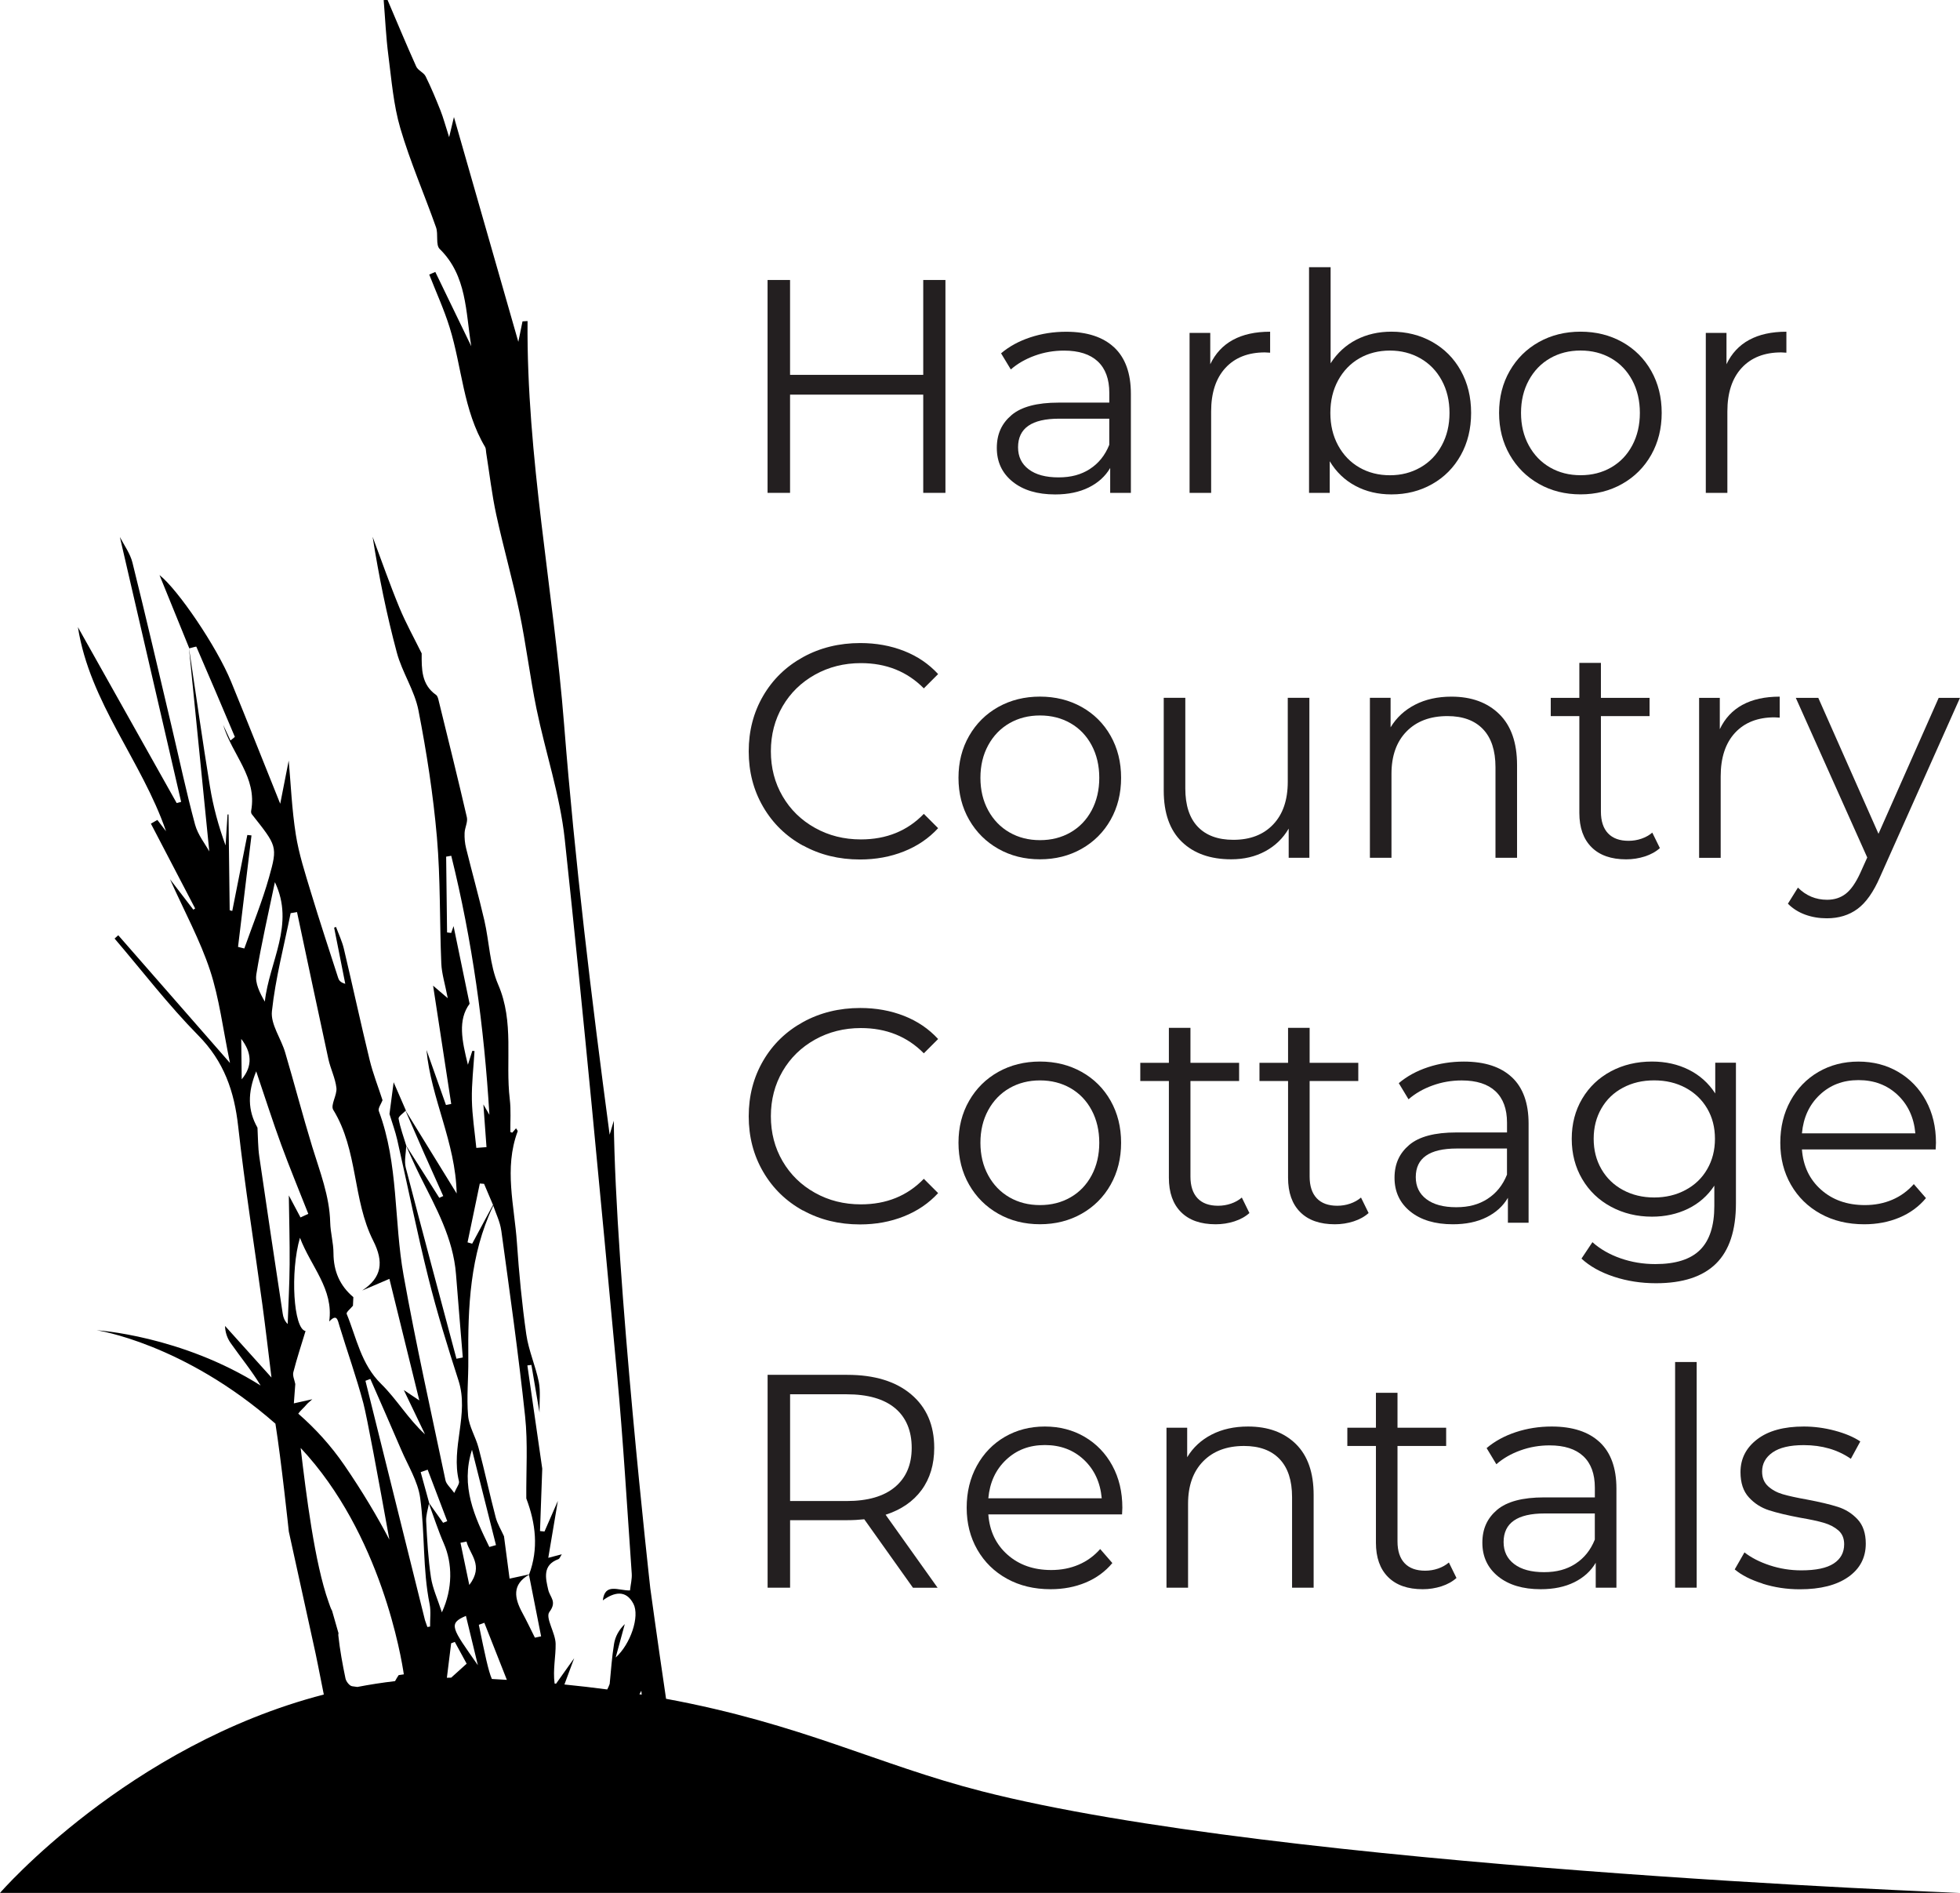 <?xml version="1.0" encoding="UTF-8"?>
<svg id="Layer_2" data-name="Layer 2" xmlns="http://www.w3.org/2000/svg" viewBox="0 0 533.33 514.96">
  <defs>
    <style>
      .cls-1 {
        fill: #231f20;
      }
    </style>
  </defs>
  <g id="Layer_1-2" data-name="Layer 1">
    <g>
      <path class="cls-1" d="m257.26,76.17v57.91h-6.04v-26.72h-36.24v26.72h-6.12v-57.91h6.12v25.81h36.24v-25.81h6.04Z"/>
      <path class="cls-1" d="m303.17,94.5c3.03,2.84,4.55,7.05,4.55,12.62v26.97h-5.63v-6.78c-1.32,2.26-3.27,4.03-5.83,5.3-2.57,1.27-5.61,1.9-9.14,1.9-4.85,0-8.72-1.16-11.58-3.47-2.87-2.32-4.3-5.38-4.3-9.18s1.34-6.67,4.01-8.94c2.67-2.26,6.94-3.39,12.78-3.39h13.82v-2.65c0-3.75-1.05-6.6-3.14-8.56-2.1-1.96-5.16-2.94-9.18-2.94-2.76,0-5.41.45-7.94,1.37-2.54.91-4.72,2.17-6.54,3.76l-2.65-4.39c2.2-1.87,4.85-3.32,7.94-4.34,3.09-1.02,6.34-1.53,9.76-1.53,5.68,0,10.04,1.42,13.07,4.26Zm-6.62,33.09c2.37-1.52,4.14-3.71,5.29-6.58v-7.11h-13.65c-7.45,0-11.17,2.59-11.17,7.78,0,2.54.96,4.54,2.9,6,1.93,1.46,4.63,2.19,8.11,2.19s6.15-.76,8.52-2.27Z"/>
      <path class="cls-1" d="m335.48,92.47c2.73-1.49,6.11-2.23,10.13-2.23v5.71l-1.41-.08c-4.58,0-8.16,1.41-10.75,4.22-2.59,2.81-3.89,6.76-3.89,11.83v22.17h-5.87v-43.52h5.63v8.52c1.38-2.92,3.43-5.13,6.16-6.62Z"/>
      <path class="cls-1" d="m389.71,93.01c3.31,1.85,5.9,4.45,7.78,7.82,1.87,3.36,2.81,7.2,2.81,11.5s-.94,8.14-2.81,11.5c-1.88,3.37-4.47,5.99-7.78,7.86-3.31,1.88-7,2.81-11.09,2.81-3.64,0-6.91-.77-9.8-2.32-2.9-1.54-5.23-3.78-6.99-6.7v8.6h-5.63v-61.39h5.87v26.14c1.82-2.81,4.15-4.95,6.99-6.41,2.84-1.46,6.03-2.19,9.56-2.19,4.08,0,7.78.92,11.09,2.77Zm-3.23,34.17c2.48-1.41,4.43-3.41,5.83-6,1.41-2.59,2.11-5.54,2.11-8.85s-.7-6.26-2.11-8.85c-1.41-2.59-3.35-4.59-5.83-6-2.48-1.41-5.24-2.11-8.27-2.11s-5.86.7-8.31,2.11c-2.45,1.41-4.38,3.41-5.79,6-1.41,2.59-2.11,5.54-2.11,8.85s.7,6.26,2.11,8.85c1.41,2.59,3.34,4.59,5.79,6,2.45,1.41,5.23,2.11,8.31,2.11s5.79-.7,8.27-2.11Z"/>
      <path class="cls-1" d="m418.75,131.64c-3.36-1.9-6.01-4.54-7.94-7.9-1.93-3.36-2.9-7.17-2.9-11.42s.96-8.05,2.9-11.42c1.93-3.36,4.58-5.98,7.94-7.86,3.36-1.87,7.14-2.81,11.33-2.81s7.97.94,11.33,2.81c3.36,1.88,6,4.5,7.9,7.86,1.9,3.36,2.85,7.17,2.85,11.42s-.95,8.05-2.85,11.42c-1.9,3.36-4.54,6-7.9,7.9s-7.14,2.85-11.33,2.85-7.97-.95-11.33-2.85Zm19.65-4.47c2.45-1.41,4.37-3.41,5.75-6,1.38-2.59,2.07-5.54,2.07-8.85s-.69-6.26-2.07-8.85c-1.38-2.59-3.3-4.59-5.75-6-2.45-1.41-5.23-2.11-8.31-2.11s-5.86.7-8.31,2.11c-2.46,1.41-4.38,3.41-5.79,6-1.41,2.59-2.11,5.54-2.11,8.85s.7,6.26,2.11,8.85c1.41,2.59,3.34,4.59,5.79,6,2.45,1.41,5.22,2.11,8.31,2.11s5.86-.7,8.31-2.11Z"/>
      <path class="cls-1" d="m475.96,92.47c2.73-1.49,6.11-2.23,10.13-2.23v5.71l-1.41-.08c-4.58,0-8.16,1.41-10.76,4.22-2.59,2.81-3.89,6.76-3.89,11.83v22.17h-5.87v-43.52h5.63v8.52c1.38-2.92,3.43-5.13,6.16-6.62Z"/>
      <path class="cls-1" d="m218.5,230.05c-4.61-2.54-8.22-6.05-10.84-10.55-2.62-4.49-3.93-9.53-3.93-15.1s1.31-10.6,3.93-15.1c2.62-4.49,6.25-8.01,10.88-10.55,4.63-2.54,9.82-3.81,15.55-3.81,4.3,0,8.27.72,11.91,2.15,3.64,1.43,6.73,3.53,9.27,6.29l-3.89,3.89c-4.52-4.58-10.23-6.87-17.13-6.87-4.58,0-8.74,1.05-12.49,3.14-3.75,2.1-6.69,4.96-8.81,8.6-2.12,3.64-3.19,7.72-3.19,12.24s1.06,8.6,3.19,12.24c2.12,3.64,5.06,6.51,8.81,8.6,3.75,2.1,7.91,3.14,12.49,3.14,6.95,0,12.66-2.32,17.13-6.95l3.89,3.89c-2.54,2.76-5.64,4.87-9.31,6.33-3.67,1.46-7.65,2.19-11.95,2.19-5.74,0-10.91-1.27-15.51-3.81Z"/>
      <path class="cls-1" d="m271.65,230.92c-3.36-1.9-6.01-4.54-7.94-7.9-1.93-3.36-2.9-7.17-2.9-11.42s.96-8.05,2.9-11.42c1.93-3.36,4.58-5.98,7.94-7.86,3.36-1.87,7.14-2.81,11.33-2.81s7.97.94,11.33,2.81c3.36,1.88,6,4.5,7.9,7.86,1.9,3.36,2.85,7.17,2.85,11.42s-.95,8.05-2.85,11.42c-1.9,3.36-4.54,6-7.9,7.9-3.36,1.9-7.14,2.85-11.33,2.85s-7.97-.95-11.33-2.85Zm19.65-4.47c2.45-1.41,4.37-3.41,5.75-6,1.38-2.59,2.07-5.54,2.07-8.85s-.69-6.26-2.07-8.85c-1.38-2.59-3.3-4.59-5.75-6-2.45-1.41-5.23-2.11-8.31-2.11s-5.86.7-8.31,2.11c-2.45,1.41-4.38,3.41-5.79,6-1.41,2.59-2.11,5.54-2.11,8.85s.7,6.26,2.11,8.85c1.41,2.59,3.34,4.59,5.79,6,2.45,1.41,5.22,2.11,8.31,2.11s5.86-.7,8.31-2.11Z"/>
      <path class="cls-1" d="m356.29,189.84v43.52h-5.63v-7.94c-1.55,2.65-3.67,4.7-6.37,6.16-2.7,1.46-5.79,2.19-9.27,2.19-5.68,0-10.16-1.59-13.44-4.76-3.28-3.17-4.92-7.82-4.92-13.94v-25.23h5.87v24.65c0,4.58,1.13,8.05,3.39,10.42,2.26,2.37,5.49,3.56,9.68,3.56,4.58,0,8.19-1.39,10.84-4.18,2.65-2.78,3.97-6.66,3.97-11.62v-22.83h5.87Z"/>
      <path class="cls-1" d="m407.96,194.27c3.23,3.17,4.84,7.79,4.84,13.86v25.23h-5.87v-24.65c0-4.52-1.13-7.97-3.39-10.34-2.26-2.37-5.49-3.56-9.68-3.56-4.69,0-8.4,1.39-11.13,4.18-2.73,2.79-4.1,6.63-4.1,11.54v22.83h-5.87v-43.52h5.63v8.03c1.6-2.65,3.82-4.7,6.66-6.16,2.84-1.46,6.14-2.19,9.89-2.19,5.46,0,9.8,1.59,13.03,4.76Z"/>
      <path class="cls-1" d="m451.68,230.71c-1.1.99-2.47,1.75-4.1,2.28-1.63.52-3.32.79-5.09.79-4.08,0-7.23-1.1-9.43-3.31-2.21-2.2-3.31-5.32-3.31-9.35v-26.31h-7.78v-4.96h7.78v-9.51h5.87v9.51h13.24v4.96h-13.24v25.98c0,2.59.65,4.56,1.94,5.92s3.16,2.03,5.58,2.03c1.21,0,2.39-.19,3.52-.58,1.13-.39,2.11-.94,2.94-1.65l2.07,4.22Z"/>
      <path class="cls-1" d="m474.14,191.75c2.73-1.49,6.11-2.23,10.13-2.23v5.71l-1.41-.08c-4.58,0-8.16,1.41-10.76,4.22-2.59,2.81-3.89,6.76-3.89,11.83v22.17h-5.87v-43.52h5.63v8.52c1.38-2.92,3.43-5.13,6.16-6.62Z"/>
      <path class="cls-1" d="m533.33,189.84l-21.76,48.73c-1.77,4.08-3.81,6.98-6.12,8.69-2.32,1.71-5.1,2.56-8.36,2.56-2.1,0-4.05-.33-5.87-.99-1.82-.66-3.39-1.65-4.72-2.98l2.73-4.38c2.2,2.2,4.85,3.31,7.94,3.31,1.98,0,3.68-.55,5.09-1.65,1.41-1.1,2.71-2.98,3.93-5.63l1.9-4.22-19.44-43.43h6.12l16.38,36.98,16.38-36.98h5.79Z"/>
      <path class="cls-1" d="m218.5,329.33c-4.61-2.54-8.22-6.05-10.84-10.55-2.62-4.49-3.93-9.53-3.93-15.1s1.31-10.6,3.93-15.1c2.62-4.49,6.25-8.01,10.88-10.55,4.63-2.54,9.82-3.81,15.55-3.81,4.3,0,8.27.72,11.91,2.15,3.64,1.43,6.73,3.53,9.27,6.29l-3.89,3.89c-4.52-4.58-10.23-6.87-17.13-6.87-4.58,0-8.74,1.05-12.49,3.14-3.75,2.1-6.69,4.96-8.81,8.6-2.12,3.64-3.19,7.72-3.19,12.24s1.06,8.6,3.19,12.24c2.12,3.64,5.06,6.51,8.81,8.6,3.75,2.1,7.91,3.14,12.49,3.14,6.95,0,12.66-2.32,17.13-6.95l3.89,3.89c-2.54,2.76-5.64,4.87-9.31,6.33-3.67,1.46-7.65,2.19-11.95,2.19-5.74,0-10.91-1.27-15.51-3.81Z"/>
      <path class="cls-1" d="m271.65,330.2c-3.36-1.9-6.01-4.54-7.94-7.9-1.93-3.36-2.9-7.17-2.9-11.42s.96-8.05,2.9-11.42c1.93-3.36,4.58-5.98,7.94-7.86,3.36-1.87,7.14-2.81,11.33-2.81s7.97.94,11.33,2.81c3.36,1.88,6,4.5,7.9,7.86,1.9,3.36,2.85,7.17,2.85,11.42s-.95,8.05-2.85,11.42c-1.9,3.36-4.54,6-7.9,7.9-3.36,1.9-7.14,2.85-11.33,2.85s-7.97-.95-11.33-2.85Zm19.65-4.47c2.45-1.41,4.37-3.41,5.75-6,1.38-2.59,2.07-5.54,2.07-8.85s-.69-6.26-2.07-8.85c-1.38-2.59-3.3-4.59-5.75-6-2.45-1.41-5.23-2.11-8.31-2.11s-5.86.7-8.31,2.11c-2.45,1.41-4.38,3.41-5.79,6-1.41,2.59-2.11,5.54-2.11,8.85s.7,6.26,2.11,8.85c1.41,2.59,3.34,4.59,5.79,6,2.45,1.41,5.22,2.11,8.31,2.11s5.86-.7,8.31-2.11Z"/>
      <path class="cls-1" d="m339.99,329.99c-1.1.99-2.47,1.75-4.1,2.28-1.63.52-3.32.79-5.09.79-4.08,0-7.23-1.1-9.43-3.31-2.21-2.2-3.31-5.32-3.31-9.35v-26.31h-7.78v-4.96h7.78v-9.51h5.87v9.51h13.24v4.96h-13.24v25.98c0,2.59.65,4.56,1.94,5.92s3.16,2.03,5.58,2.03c1.21,0,2.39-.19,3.52-.58,1.13-.39,2.11-.94,2.94-1.65l2.07,4.22Z"/>
      <path class="cls-1" d="m372.42,329.99c-1.1.99-2.47,1.75-4.1,2.28-1.63.52-3.32.79-5.09.79-4.08,0-7.23-1.1-9.43-3.31-2.21-2.2-3.31-5.32-3.31-9.35v-26.31h-7.78v-4.96h7.78v-9.51h5.87v9.51h13.24v4.96h-13.24v25.98c0,2.59.65,4.56,1.94,5.92s3.16,2.03,5.58,2.03c1.21,0,2.39-.19,3.52-.58,1.13-.39,2.11-.94,2.94-1.65l2.07,4.22Z"/>
      <path class="cls-1" d="m411.39,293.05c3.03,2.84,4.55,7.05,4.55,12.62v26.97h-5.63v-6.78c-1.32,2.26-3.27,4.03-5.83,5.3-2.57,1.27-5.61,1.9-9.14,1.9-4.85,0-8.72-1.16-11.58-3.47-2.87-2.32-4.3-5.38-4.3-9.18s1.34-6.67,4.01-8.94c2.67-2.26,6.93-3.39,12.78-3.39h13.82v-2.65c0-3.75-1.05-6.6-3.14-8.56-2.1-1.96-5.16-2.94-9.18-2.94-2.76,0-5.41.45-7.94,1.37-2.54.91-4.72,2.17-6.54,3.76l-2.65-4.39c2.2-1.87,4.85-3.32,7.94-4.34,3.09-1.02,6.34-1.53,9.76-1.53,5.68,0,10.04,1.42,13.07,4.26Zm-6.62,33.09c2.37-1.52,4.14-3.71,5.29-6.58v-7.11h-13.65c-7.44,0-11.17,2.59-11.17,7.78,0,2.54.96,4.54,2.9,6,1.93,1.46,4.63,2.19,8.11,2.19s6.15-.76,8.52-2.27Z"/>
      <path class="cls-1" d="m472.36,289.12v38.22c0,7.39-1.81,12.86-5.42,16.42-3.61,3.56-9.06,5.34-16.34,5.34-4.03,0-7.85-.59-11.46-1.78-3.61-1.19-6.55-2.83-8.81-4.92l2.98-4.47c2.1,1.88,4.65,3.34,7.65,4.39,3,1.05,6.16,1.57,9.47,1.57,5.51,0,9.57-1.28,12.16-3.85,2.59-2.56,3.89-6.55,3.89-11.95v-5.54c-1.82,2.76-4.21,4.85-7.16,6.29-2.95,1.43-6.22,2.15-9.8,2.15-4.08,0-7.79-.9-11.13-2.69-3.34-1.79-5.96-4.3-7.86-7.53-1.9-3.23-2.85-6.88-2.85-10.96s.95-7.72,2.85-10.92c1.9-3.2,4.51-5.68,7.82-7.45,3.31-1.76,7.03-2.65,11.17-2.65,3.69,0,7.03.74,10.01,2.23,2.98,1.49,5.38,3.64,7.2,6.45v-8.36h5.63Zm-13.73,34.62c2.54-1.35,4.51-3.24,5.91-5.67,1.41-2.43,2.11-5.18,2.11-8.27s-.7-5.83-2.11-8.23c-1.41-2.4-3.36-4.27-5.87-5.63-2.51-1.35-5.36-2.03-8.56-2.03s-5.97.66-8.48,1.99c-2.51,1.32-4.47,3.2-5.87,5.63-1.41,2.43-2.11,5.19-2.11,8.27s.7,5.85,2.11,8.27c1.41,2.43,3.36,4.32,5.87,5.67,2.51,1.35,5.34,2.03,8.48,2.03s5.98-.67,8.52-2.03Z"/>
      <path class="cls-1" d="m526.72,312.7h-36.4c.33,4.52,2.07,8.18,5.21,10.96,3.14,2.79,7.11,4.18,11.91,4.18,2.7,0,5.18-.48,7.45-1.45,2.26-.96,4.22-2.39,5.87-4.26l3.31,3.81c-1.93,2.32-4.34,4.08-7.24,5.3-2.9,1.21-6.08,1.82-9.56,1.82-4.47,0-8.43-.95-11.87-2.85-3.45-1.9-6.14-4.54-8.07-7.9-1.93-3.36-2.9-7.17-2.9-11.42s.92-8.05,2.77-11.42c1.85-3.36,4.38-5.98,7.61-7.86,3.23-1.87,6.85-2.81,10.88-2.81s7.64.94,10.84,2.81c3.2,1.88,5.71,4.48,7.53,7.82,1.82,3.34,2.73,7.16,2.73,11.46l-.08,1.82Zm-31.56-14.85c-2.84,2.68-4.45,6.16-4.84,10.47h30.86c-.39-4.3-2-7.79-4.84-10.47-2.84-2.67-6.38-4.01-10.63-4.01s-7.71,1.34-10.55,4.01Z"/>
      <path class="cls-1" d="m248.41,431.92l-13.24-18.61c-1.49.16-3.03.25-4.63.25h-15.55v18.37h-6.12v-57.91h21.68c7.39,0,13.18,1.77,17.37,5.3,4.19,3.53,6.29,8.38,6.29,14.56,0,4.52-1.15,8.34-3.43,11.46-2.29,3.12-5.56,5.37-9.8,6.74l14.15,19.86h-6.7Zm-4.88-27.38c3.03-2.54,4.55-6.09,4.55-10.67s-1.52-8.29-4.55-10.8c-3.03-2.51-7.42-3.76-13.15-3.76h-15.39v29.04h15.39c5.74,0,10.12-1.27,13.15-3.81Z"/>
      <path class="cls-1" d="m305.33,411.98h-36.4c.33,4.52,2.07,8.18,5.21,10.96,3.14,2.79,7.11,4.18,11.91,4.18,2.7,0,5.18-.48,7.45-1.45,2.26-.96,4.22-2.39,5.87-4.26l3.31,3.81c-1.93,2.32-4.34,4.08-7.24,5.3-2.9,1.21-6.08,1.82-9.56,1.82-4.47,0-8.43-.95-11.87-2.85-3.45-1.9-6.14-4.54-8.07-7.9-1.93-3.36-2.9-7.17-2.9-11.42s.92-8.05,2.77-11.42c1.85-3.36,4.38-5.98,7.61-7.86,3.23-1.87,6.85-2.81,10.88-2.81s7.64.94,10.84,2.81c3.2,1.88,5.71,4.48,7.53,7.82,1.82,3.34,2.73,7.16,2.73,11.46l-.08,1.82Zm-31.56-14.85c-2.84,2.68-4.45,6.16-4.84,10.47h30.86c-.39-4.3-2-7.79-4.84-10.47-2.84-2.67-6.38-4.01-10.63-4.01s-7.71,1.34-10.55,4.01Z"/>
      <path class="cls-1" d="m352.61,392.83c3.23,3.17,4.84,7.79,4.84,13.86v25.23h-5.87v-24.65c0-4.52-1.13-7.97-3.39-10.34-2.26-2.37-5.49-3.56-9.68-3.56-4.69,0-8.4,1.39-11.13,4.18-2.73,2.79-4.1,6.63-4.1,11.54v22.83h-5.87v-43.52h5.63v8.03c1.6-2.65,3.82-4.7,6.66-6.16,2.84-1.46,6.14-2.19,9.89-2.19,5.46,0,9.8,1.59,13.03,4.76Z"/>
      <path class="cls-1" d="m396.33,429.27c-1.1.99-2.47,1.75-4.1,2.28-1.63.52-3.32.79-5.09.79-4.08,0-7.23-1.1-9.43-3.31-2.21-2.2-3.31-5.32-3.31-9.35v-26.31h-7.78v-4.96h7.78v-9.51h5.87v9.51h13.24v4.96h-13.24v25.98c0,2.59.65,4.56,1.94,5.92s3.16,2.03,5.58,2.03c1.21,0,2.39-.19,3.52-.58,1.13-.39,2.11-.94,2.94-1.65l2.07,4.22Z"/>
      <path class="cls-1" d="m435.29,392.33c3.03,2.84,4.55,7.05,4.55,12.62v26.97h-5.63v-6.78c-1.32,2.26-3.27,4.03-5.83,5.3-2.57,1.27-5.61,1.9-9.14,1.9-4.85,0-8.72-1.16-11.58-3.47-2.87-2.32-4.3-5.38-4.3-9.18s1.34-6.67,4.01-8.94c2.67-2.26,6.93-3.39,12.78-3.39h13.82v-2.65c0-3.75-1.05-6.6-3.14-8.56-2.1-1.96-5.16-2.94-9.18-2.94-2.76,0-5.41.45-7.94,1.37-2.54.91-4.72,2.17-6.54,3.76l-2.65-4.39c2.2-1.87,4.85-3.32,7.94-4.34,3.09-1.02,6.34-1.53,9.76-1.53,5.68,0,10.04,1.42,13.07,4.26Zm-6.62,33.09c2.37-1.52,4.14-3.71,5.29-6.58v-7.11h-13.65c-7.44,0-11.17,2.59-11.17,7.78,0,2.54.96,4.54,2.9,6,1.93,1.46,4.63,2.19,8.11,2.19s6.15-.76,8.52-2.27Z"/>
      <path class="cls-1" d="m455.81,370.53h5.87v61.39h-5.87v-61.39Z"/>
      <path class="cls-1" d="m479.6,430.8c-3.23-1.02-5.75-2.3-7.57-3.85l2.65-4.63c1.82,1.43,4.11,2.61,6.87,3.52,2.76.91,5.63,1.37,8.6,1.37,3.97,0,6.91-.62,8.81-1.86,1.9-1.24,2.85-2.99,2.85-5.25,0-1.6-.53-2.85-1.57-3.76-1.05-.91-2.37-1.6-3.97-2.07-1.6-.47-3.72-.92-6.37-1.37-3.53-.66-6.37-1.34-8.52-2.03-2.15-.69-3.99-1.86-5.5-3.52-1.52-1.65-2.28-3.94-2.28-6.87,0-3.64,1.52-6.62,4.55-8.93,3.03-2.32,7.25-3.47,12.66-3.47,2.81,0,5.63.37,8.44,1.12s5.13,1.72,6.95,2.94l-2.57,4.72c-3.59-2.48-7.86-3.72-12.82-3.72-3.75,0-6.58.66-8.48,1.99-1.9,1.32-2.85,3.06-2.85,5.21,0,1.65.54,2.98,1.61,3.97,1.08.99,2.41,1.72,4.01,2.19,1.6.47,3.81.95,6.62,1.45,3.48.66,6.26,1.32,8.36,1.99,2.1.66,3.89,1.79,5.38,3.39,1.49,1.6,2.23,3.81,2.23,6.62,0,3.81-1.59,6.83-4.76,9.06s-7.57,3.35-13.2,3.35c-3.53,0-6.91-.51-10.13-1.53Z"/>
    </g>
    <path d="m267.09,487.29c-28.41-7.27-48.83-18.29-85.85-25.14-2.49-16.85-4.29-30.06-4.29-30.06,0,0-9.51-84.94-9.93-127.2-.38,1.27-.75,2.53-1.13,3.8-4.96-37.23-9.45-74.33-12.39-111.54-2.89-36.67-10.26-72.84-9.95-109.81-.46.03-.91.06-1.37.09-.44,2.15-.88,4.3-1.14,5.56-5.72-19.95-11.5-40.14-17.52-61.15-.46,1.93-.73,3.06-1.31,5.48-1.05-3.28-1.58-5.3-2.34-7.23-1.25-3.15-2.56-6.3-4.06-9.33-.52-1.05-2.08-1.6-2.55-2.66-2.7-5.99-5.22-12.06-7.8-18.1-.35,0-.71,0-1.06.01.41,5.03.63,10.09,1.28,15.09.86,6.63,1.38,13.42,3.25,19.79,2.69,9.15,6.53,17.95,9.72,26.96.66,1.87-.15,4.76.99,5.88,7.42,7.26,7.06,17.08,8.59,26.45-3.26-6.73-6.52-13.47-9.78-20.2-.55.24-1.1.48-1.65.71,1.87,4.8,4.04,9.51,5.56,14.42,3.35,10.78,3.66,22.47,9.64,32.49.25.42.2,1.02.29,1.54.9,5.64,1.54,11.33,2.75,16.9,1.93,8.9,4.46,17.68,6.31,26.59,1.8,8.66,2.85,17.47,4.62,26.13,2.44,11.87,6.41,23.54,7.7,35.51,5.19,48.46,9.71,97,14.23,145.53,1.68,18.07,2.73,36.19,4,54.3.1,1.46-.3,2.96-.47,4.57-3.17.09-6.81-2.15-7.4,2.71,3.08-2.26,6.3-2.96,8.33.93,1.77,3.4-.77,10.96-4.83,14.61.99-3.63,1.74-6.36,2.48-9.09-1.63,1.59-2.6,3.42-2.92,5.36-.6,3.6-.82,7.26-1.19,10.9-.18.54-.42,1.04-.67,1.52-3.72-.49-7.6-.95-11.65-1.35.89-2.4,1.78-4.78,2.66-7.15-1.64,2.31-3.29,4.62-4.93,6.93-.13-.01-.26-.03-.4-.04-.5-3.81.34-7.33.28-10.82-.05-2.97-2.86-7.09-1.7-8.64,2.15-2.87.16-3.97-.31-6.04-.69-3.03-1.68-6.72,2.75-8.33.35-.13.53-.72.94-1.33-1.44.38-2.55.67-3.68.96.88-5.21,1.75-10.35,2.61-15.49-1.21,2.78-2.43,5.55-3.64,8.33l-1.22-.12c.2-5.66.41-11.32.61-16.98-1.35-9.36-2.7-18.72-4.05-28.08.37-.05.73-.1,1.1-.14.71,4.18,1.42,8.35,2.2,12.93-.04-3.05.32-5.76-.19-8.3-.88-4.36-2.77-8.54-3.4-12.92-1.18-8.27-1.98-16.6-2.55-24.94-.69-10.08-3.56-20.22.19-30.29.08-.2-.28-.57-.44-.85-.33.39-.65.8-1.01,1.17-.05.05-.28-.09-.53-.17-.04-2.96.2-5.98-.16-8.94-1.23-10.34,1.27-20.93-3.15-31.15-2.32-5.36-2.42-11.65-3.76-17.46-1.53-6.59-3.36-13.1-4.98-19.67-.33-1.34-.46-2.78-.4-4.16.06-1.42.91-2.93.62-4.22-2.42-10.5-5.03-20.96-7.6-31.43-.16-.66-.31-1.54-.78-1.87-4.03-2.84-3.93-7.05-3.92-11.26h.02c-2.04-4.15-4.31-8.22-6.08-12.49-2.62-6.34-4.88-12.84-7.29-19.27,1.7,10.74,3.83,21.2,6.59,31.5,1.44,5.37,4.82,10.29,5.88,15.7,2.23,11.42,4.02,22.98,5.03,34.57.99,11.38.71,22.86,1.19,34.29.12,2.82,1.02,5.6,1.76,9.47-1.71-1.46-2.45-2.09-3.99-3.41,1.75,11.45,3.34,21.82,4.93,32.18-.48.09-.96.19-1.43.28-1.77-4.99-3.54-9.98-5.3-14.97,1.21,13.19,7.94,25.16,8.21,39.04-4.89-7.94-9.37-15.22-13.86-22.49.02-.02.04-.04.06-.06-1.16-2.68-2.33-5.35-3.35-7.71-.38,2.92-.75,5.79-1.13,8.65.71,2.35,1.58,4.66,2.12,7.05,2.84,12.51,5.36,25.1,8.47,37.55,2.34,9.39,5.22,18.67,8.19,27.89,2.96,9.17-2.16,18.27.13,27.4.18.72-.65,1.7-1.28,3.19-1.09-1.52-2.17-2.39-2.39-3.43-3.9-18.58-8.06-37.12-11.41-55.81-2.65-14.8-1.33-30.22-6.73-44.65-.28-.75.64-1.96,1.01-2.95-1.18-3.65-2.6-7.24-3.51-10.96-2.44-10.05-4.63-20.17-7.01-30.24-.48-2.03-1.41-3.96-2.14-5.94-.17.06-.34.13-.51.19,1.01,5.09,2.02,10.19,3.03,15.28-1.32-.37-1.72-.94-1.92-1.57-2.5-7.76-5.07-15.51-7.43-23.32-1.57-5.19-3.27-10.4-4.11-15.73-1.08-6.83-1.36-13.79-1.93-20.11-.71,3.59-1.57,7.99-2.31,11.75-4.4-10.94-8.81-22.1-13.36-33.2-3.95-9.63-14.53-25.13-19.49-29.02,2.64,6.48,5.37,13.21,8.11,19.94.67-.15,1.87-.55,1.92-.44,3.55,8.15,7.01,16.34,10.48,24.53-.4.33-.8.65-1.2.98-.66-1.42-1.33-2.84-1.99-4.26,2.47,8.24,9.29,14.2,7.62,23.39-.05.29,0,.7.18.92,6.81,8.63,7.08,8.7,4.7,17.13-1.85,6.58-4.46,12.94-6.74,19.4-.57-.14-1.14-.28-1.71-.43,1.22-10.11,2.44-20.22,3.66-30.33-.38-.04-.75-.08-1.13-.12-1.37,6.89-2.73,13.78-4.1,20.67-.23-.06-.47-.13-.7-.19-.11-8.69-.21-17.37-.32-26.06-.09,0-.18,0-.26,0-.18,2.81-.36,5.62-.54,8.43-1.96-5.36-3.38-10.63-4.25-16-2.05-12.58-3.83-25.2-5.72-37.8,1.86,18.61,3.72,37.22,5.54,55.43-1.11-2.03-3.12-4.51-3.88-7.33-2.38-8.82-4.27-17.76-6.37-26.65-3.52-14.88-6.97-29.77-10.66-44.6-.61-2.45-2.22-4.65-3.42-6.96,5.56,24.02,11.11,48.04,16.67,72.06-.41.1-.82.21-1.22.31-8.96-15.95-17.91-31.9-26.87-47.85,3.24,20.62,17.38,36.34,23.98,55.53-.79-1.03-1.57-2.05-2.36-3.08-.59.34-1.17.67-1.76,1.01,4.01,7.69,8.02,15.39,12.04,23.08-.16.11-.32.21-.49.32-1.88-2.46-3.76-4.91-6.35-8.28,4.03,8.99,8.2,16.63,10.89,24.77,2.52,7.64,3.48,15.8,5.43,25.22-10.84-12.39-20.62-23.57-30.4-34.75-.33.3-.66.6-1,.9,7.55,8.83,14.65,18.12,22.79,26.37,6.99,7.08,9.78,15.18,10.84,24.73,1.81,16.27,4.4,32.45,6.61,48.67.85,6.27,1.57,12.55,2.45,19.65-4.57-5.08-8.6-9.55-12.63-14.03.03,1.72.59,3.33,1.53,4.66,2.7,3.85,5.74,7.54,8.15,11.55-21.58-13.63-44.61-15.04-44.61-15.04,0,0,23.61,3.47,48.64,25.42,0,0,0,.02,0,.03,1.56,9.72,3.64,29.32,3.64,29.32l7.27,33.11s.96,4.6,2.25,11.22C34.81,474.81,0,514.96,0,514.96h533.33s-185.2-6.92-266.24-27.67Zm-92.58-27.33c.03.35.06.7.1,1.05-.21-.03-.41-.07-.62-.1.18-.32.35-.63.53-.95Zm-57.49-17.46c-.24.04-.49.08-.73.12-.21-.61-.42-1.22-.65-1.86-5.4-21.71-10.8-43.42-16.2-65.12.44-.17.89-.34,1.33-.51,2.8,6.41,5.64,12.81,8.39,19.25,1.85,4.33,4.54,8.58,5.17,13.1,1.33,9.56.64,19.35,2.57,28.91.39,1.96.1,4.06.13,6.1Zm16.82,14.26c-.97-2.23-1.86-6.55-3.55-14.74.5-.18,1-.37,1.5-.55,2.02,5.13,4.05,10.27,6.13,15.53-1.34-.08-2.7-.16-4.07-.24Zm-5.41-62.36c2.18,8.65,4.36,17.29,6.53,25.94-.6.17-1.21.34-1.81.51-4.02-8.25-7.89-16.53-4.72-26.45Zm18.81,50.76l-1.69.36c-1.13-2.25-2.2-4.52-3.4-6.73-2.18-4.01-2.9-7.7,1.8-10.4,0,.01,0,.03-.01.04,1.1,5.58,2.2,11.16,3.3,16.73Zm-10.84-110.43c2.3,16.83,4.68,33.66,6.48,50.54.79,7.39.26,14.91.33,22.37,2.57,6.8,3.38,13.66.77,20.67-1.54.33-3.09.67-5.32,1.15-.55-4.15-1.04-7.84-1.52-11.53-.76-1.7-1.78-3.34-2.25-5.11-1.65-6.29-3.01-12.65-4.67-18.94-.78-2.98-2.6-5.79-2.85-8.77-.43-5.02.11-10.12.06-15.19-.14-14.31.43-28.5,6.72-41.77.03-.06.04-.13.05-.2.77,2.26,1.88,4.47,2.19,6.79Zm-2.25-6.93c-1.89,3.51-3.78,7.03-5.67,10.54-.42-.12-.84-.24-1.26-.36,1.11-5.34,2.23-10.67,3.34-16.01.39.03.77.06,1.16.09.8,1.9,1.61,3.8,2.42,5.7,0,.01,0,.03.01.04Zm-10.74-75.84c-.21.61-.43,1.22-.64,1.84-.37-.04-.75-.09-1.12-.13-.08-6.87-.17-13.75-.25-20.62.46-.08.92-.16,1.39-.24,5.73,23.1,8.96,46.61,10.38,70.47-.5-.86-.99-1.72-1.64-2.83.31,4.18.58,7.9.85,11.62-.92.07-1.85.14-2.77.21-.43-4.38-1.13-8.75-1.21-13.13-.08-4.4.46-8.82.72-13.22-.2-.02-.4-.03-.6-.05-.28.9-.57,1.79-1.2,3.78-1.66-6.69-2.78-12.17.46-16.59-1.58-7.65-2.98-14.41-4.36-21.11Zm-13.05,50.23c1.69,3.87,3.36,7.75,5.07,11.62,1.71,3.86,3.45,7.71,5.18,11.57-.36.16-.72.32-1.08.48-2.99-4.71-5.99-9.43-8.98-14.14,0-.01,0-.02,0-.04-.74-2.44-1.64-4.86-2.09-7.35-.1-.58,1.17-1.4,1.89-2.13Zm13.85,67.46c-4.62-17.32-9.29-34.62-13.79-51.97-.47-1.83.04-3.91.12-5.89,1.26,2.76,2.46,5.55,3.82,8.25,4.26,8.5,8.96,16.83,9.72,26.61.59,7.55,1.23,15.1,1.85,22.65-.58.11-1.15.23-1.73.34Zm2.73,49.72c.83,3.47,4.84,6.46.76,11.82-.95-4.53-1.67-8.01-2.4-11.49.54-.11,1.09-.22,1.63-.32Zm-.16,20.22c1.09,4.52,2.07,8.56,3.25,13.42-7.12-10.16-8.18-11.3-3.25-13.42Zm-3.03,7.08c1.31,2.41,2.63,4.82,3.23,5.93-1.82,1.64-3.08,2.78-4.21,3.8-.39,0-.78.02-1.17.03.39-3.18.78-6.29,1.16-9.38.33-.12.65-.25.98-.37Zm-3.51-8.04c-1.19-3.68-2.53-6.54-2.98-9.54-.75-5.04-1.04-10.16-1.3-15.26-.08-1.58.46-3.18.76-4.77,1.33,3.63,2.51,7.33,4.06,10.87,2.35,5.38,2.45,12.25-.54,18.7Zm1.46-24.8c-.38.15-.75.29-1.13.44-1.27-1.79-2.54-3.58-3.81-5.37,0-.02,0-.04.01-.06-.77-2.78-1.53-5.56-2.3-8.35.63-.22,1.27-.45,1.9-.67,1.78,4.67,3.55,9.35,5.33,14.02Zm-42.6-165.41c.57-.1,1.15-.19,1.72-.29,2.84,13.33,5.64,26.68,8.54,40,.58,2.65,1.88,5.17,2.18,7.83.22,1.96-1.67,4.67-.86,5.97,6.77,10.98,5.23,24.44,10.87,35.59,2.94,5.82,2.38,10.01-3,13.56,2.17-.93,4.35-1.86,7.41-3.17,2.88,11.69,5.64,22.9,8.14,33.07-1.11-.74-2.67-1.78-4.22-2.82,1.92,4.01,3.85,8.03,5.77,12.04-4.61-4.21-7.69-9.54-11.92-13.69-5.51-5.4-6.7-12.53-9.4-19.08-.18-.43,1.1-1.46,1.71-2.21.04-.78.07-1.56.11-2.34-3.71-3.12-5.39-7.09-5.41-11.96,0-2.78-.82-5.56-.89-8.35-.18-7.22-2.81-13.81-4.88-20.57-2.61-8.53-4.86-17.17-7.39-25.73-1.12-3.78-3.97-7.61-3.59-11.16.96-8.98,3.31-17.82,5.1-26.72Zm-9.36,16.69c1.38-8.42,3.32-16.75,5.06-25.12,5.52,11.53-1.55,21.63-2.74,32.5-1.42-2.45-2.69-5.06-2.31-7.38Zm-3.97,28.51c-.04-3.66-.09-7.33-.13-10.99,2.8,3.62,3.21,7.32.13,10.99Zm4.79,21.05c-.38-2.6-.35-5.26-.5-7.89-2.65-4.68-2.73-9.44-.35-15.33,2.47,7.27,4.5,13.66,6.81,19.96,2.32,6.32,4.9,12.54,7.37,18.81-.71.33-1.41.65-2.12.98-1.06-2-2.12-3.99-3.18-5.99.08,6.25.27,12.5.22,18.75-.04,5.41-.34,10.82-.53,16.24-.88-.89-1.21-1.84-1.35-2.82-2.15-14.23-4.31-28.46-6.37-42.71Zm9.4,67.1c.15-2,.27-3.62.39-5.24-.2-1.08-.78-2.26-.53-3.23.96-3.76,2.18-7.45,3.32-11.2-3.28-.54-4.23-16.11-1.52-25.37,3.01,7.91,9.21,13.96,7.96,22.78,2.1-2.2,2.29-.44,2.8,1.24,2.13,7,4.61,13.91,6.49,20.98.99,3.73,4.05,20.3,7.08,37.11-3.3-6.28-7.33-13.07-12.24-20.23-3.74-5.44-8.01-10.08-12.55-14.03.56-.82,1.64-1.71,2.3-2.53.24-.3.57-.53,1.52-1.39-2.04.46-3.17.71-5.02,1.12Zm15.85,76.96c-.71-.1-1.63-1.29-1.8-2.11-.81-3.88-1.53-7.79-1.95-11.72-.02-.19,0-.38.05-.58l-1.75-6.12c-.37-.61-.62-1.45-.94-2.34-3.81-10.66-6.12-29.4-7.61-41.95,21.92,23.37,27.45,57.27,28.07,61.59-.51.08-.96.14-1.4.21-.33.46-.66,1.06-.98,1.63-3.48.41-6.91.94-10.27,1.59-.47-.07-.95-.13-1.42-.2Z"/>
  </g>
</svg>